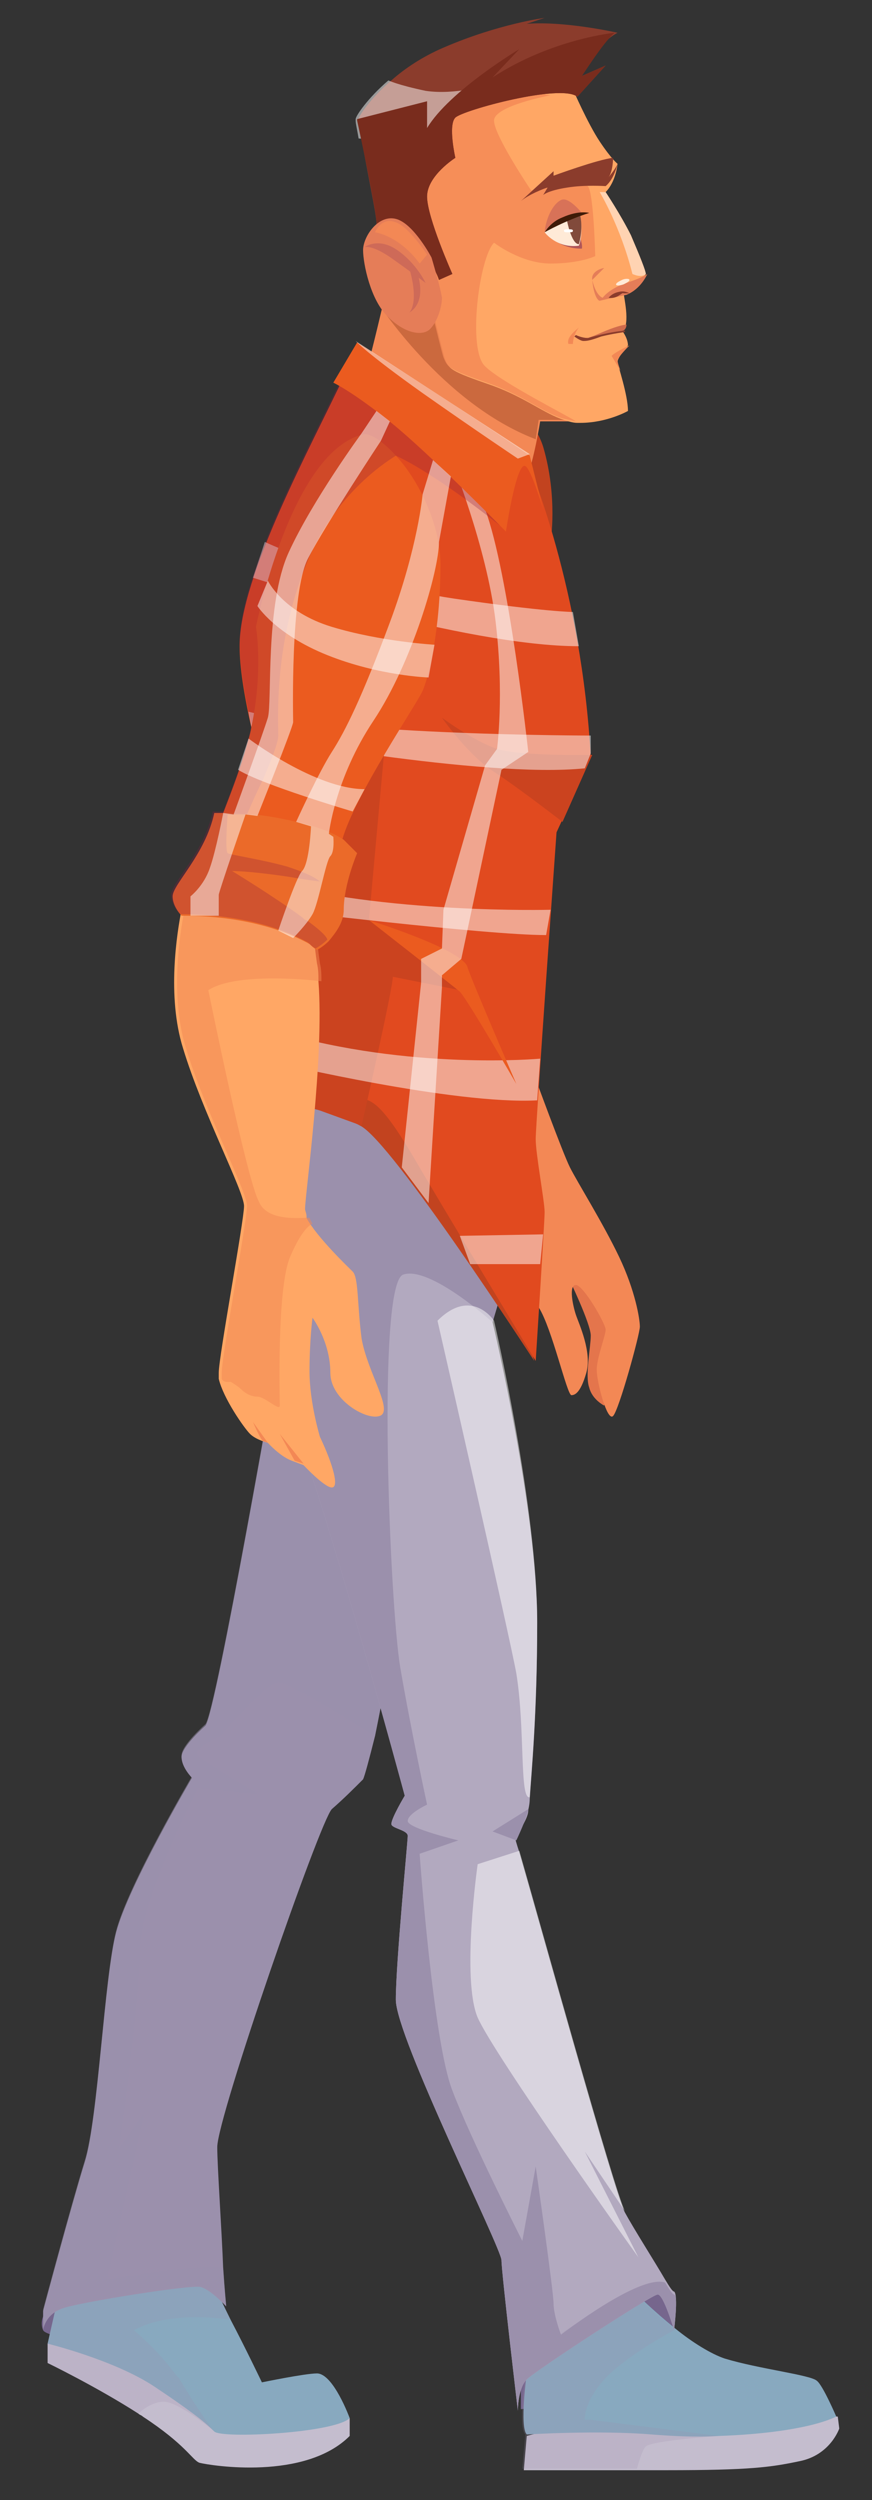 <?xml version="1.0" encoding="UTF-8"?> <!-- Generator: Adobe Illustrator 28.0.0, SVG Export Plug-In . SVG Version: 6.00 Build 0) --> <svg xmlns="http://www.w3.org/2000/svg" xmlns:xlink="http://www.w3.org/1999/xlink" id="Layer_1" x="0px" y="0px" viewBox="0 0 58.6 167.9" style="enable-background:new 0 0 58.6 167.9;" xml:space="preserve"><rect x="0" y="0" width="58.6" height="167.9" fill="#333333" stroke="none"/> <style type="text/css"> .st0{fill:#76668D;} .st1{fill:#C4BDCE;} .st2{fill:#88A9BF;} .st3{opacity:0.2;fill:#9B90AC;} .st4{fill:#9B90AC;} .st5{opacity:0.5;fill:#9B90AC;} .st6{fill:#C2431F;} .st7{fill:#E4754C;} .st8{fill:#F38855;} .st9{fill:#B2A9BF;} .st10{opacity:0.29;fill:#6C1D08;} .st11{fill:#FFA765;} .st12{opacity:0.8;fill:#F38855;} .st13{fill:#8B3C2C;} .st14{fill:#D87258;} .st15{fill:#B05658;} .st16{fill:#FFEAD7;} .st17{fill:#814A3B;} .st18{fill:#3F1B08;} .st19{fill:#FFFFFF;} .st20{fill:#D06B4C;} .st21{fill:#E57D58;} .st22{fill:#E14A1F;} .st23{fill:#CB431F;} .st24{opacity:0.5;fill:#FFFFFF;} .st25{opacity:0.5;fill:#F38855;} .st26{fill:#EB5B1F;} .st27{fill:#EB6A29;} .st28{fill:#792C1D;} .st29{fill:#CE6A58;} .st30{opacity:0.29;fill:#901D40;} </style> <g> <path class="st0" d="M2.9,156.5c0.2,0.5,5,1.2,5,1.2l6.9-2.7l-1.8-3.2l-2.4-0.8l-5.2,3.3l-1.9,0.3C3.5,154.7,2.5,155.6,2.9,156.5z"></path> <path class="st1" d="M23.5,162.4v1.2c-3,3-9.3,2-10.1,1.8c-0.5-0.2-0.9-1.2-3.8-3.1c-0.1-0.1-0.2-0.1-0.3-0.2 c-2.8-1.8-6.1-3.4-6.1-3.4v-1.3c1.4,0,5.7,1.2,8.7,2.2c1.9,0.6,3.4,1.1,3.4,1.1L23.5,162.4z"></path> <path class="st2" d="M23.5,162.4c-1,1-8.6,1.4-9.1,0.9c0,0,0,0,0,0c-0.5-0.5-1.3-1.2-4-3c-2.7-1.8-7.2-2.9-7.2-2.9l0.5-2.2l1.8-2.8 l5.6-1.6c0,0,2.9,1.9,3.3,2.8c0.2,0.3,0.6,1.2,1.1,2.2c1,1.9,2.1,4.2,2.1,4.2s2.9-0.6,3.7-0.6C22.4,159.4,23.5,162.4,23.5,162.4z"></path> <path class="st3" d="M12.2,160c1.2,2,2.1,3.2,2.2,3.3c-0.1-0.1-2.4-2-3.4-2c-0.7,0-1.4,0.5-1.7,0.8c-2.8-1.8-6.1-3.4-6.1-3.4v-1.3 l0.5-2.2l1.8-2.8l5.6-1.6c0,0,2.9,1.9,3.3,2.8c0.2,0.3,0.6,1.2,1.1,2.2c0,0-4-0.7-6.5,0.7c0,0,1.6,1.3,2.9,3.1 C12.1,159.7,12.1,159.9,12.2,160z"></path> <path class="st4" d="M27.8,102.5c0,0-1.6,9.2-2.6,14.1c-0.4,1.6-0.7,2.7-0.8,2.9c-0.7,0.7-1.3,1.3-2.1,2 c-0.8,0.8-7.7,20.7-7.7,22.7c0,1.3,0.3,5.5,0.4,8.2c0.1,1.5,0.2,2.5,0.2,2.5s-1-1.1-1.7-1.3c-0.5-0.2-8,1-9.2,1.4 c-1.3,0.4-1.4,1.5-1.4,1.5v-1.3c0,0,1.9-7.1,2.8-10c0.9-2.9,1.3-12.3,2.1-15.4c0.8-3.1,5.1-10.4,5.1-10.4s-0.7-0.7-0.7-1.4 c0-0.7,1.6-2.1,1.6-2.1c0.7-0.7,5-25.5,5-25.5l7.8-2L27.8,102.5z"></path> <path class="st5" d="M27.8,102.5c0,0-1.6,9.2-2.6,14.1c0,0-5.6-3.6-6.5-3.6c-0.8,0-3.9,3.6-3.9,3.6s-2,0.9-1.5,1.3 c0.5,0.5,4.1,2.6,4.1,2.6l-4.1-0.4c0,0-3.9,7.5-3.9,10.9c0,3.4-1.4,13.3-1.4,13.3l1.7-2.4l-2.5,11.2c0,0,6.1-1.1,7.8-0.8 c0.1,1.5,0.2,2.5,0.2,2.5s-1-1.1-1.7-1.3c-0.5-0.2-8,1-9.2,1.4c-1.3,0.4-1.4,1.5-1.4,1.5v-1.3c0,0,1.9-7.1,2.8-10 c0.9-2.9,1.3-12.3,2.1-15.4c0.8-3.1,5.1-10.4,5.1-10.4s-0.7-0.7-0.7-1.4c0-0.7,1.6-2.1,1.6-2.1c0.7-0.7,5-25.5,5-25.5l7.8-2 L27.8,102.5z"></path> <path class="st6" d="M37,36.4c0,0,0.5-3-0.5-6.4c-1.1-3.4-3.9-1.7-3.9-1.7L37,36.4z"></path> <path class="st0" d="M45.3,156.5c0,0-0.1-3.4-1.2-3.4s-5.8,2.8-5.8,2.8l-2.8,3l-0.5,1.1l0,1.8l3.4-0.3L45.3,156.5z"></path> <path class="st1" d="M56.4,163.1c0,0-0.6,1.8-2.7,2.2c-1.9,0.4-3.3,0.6-8.9,0.6h-1.9c-4.6,0-7.7,0-7.7,0l0.2-2.3c0,0,1.8-0.5,4.2-1 c1.8-0.4,4-0.7,5.9-0.7c4.2,0,10.8,0.4,10.8,0.4L56.4,163.1z"></path> <path class="st2" d="M56.2,162.3c-1.7,0.8-4.9,1.2-7.9,1.3c-1.6,0.1-3.2,0-4.5-0.1c-3.6-0.3-8.4,0-8.4,0c-0.5-0.5,0-4.1,0-4.1 c0-1.9,7.2-5.5,7.2-5.5s1.3,1.3,2.8,2.5c1.1,0.9,2.4,1.7,3.3,2c2.3,0.7,5.8,1.1,6.2,1.5C55.3,160.2,56.2,162.3,56.2,162.3z"></path> <path class="st7" d="M38.2,85.8c0,0,1.5,3.1,1.5,3.9s-0.4,2.7-0.1,3.5c0.2,0.8,1,1.2,1,1.2l1.1-5l-0.5-2.9L38.2,85.8z"></path> <path class="st8" d="M35.9,72.2c0,0,1.9,5.2,2.4,6.2c0.5,1,2.2,3.7,3.3,6c1.1,2.3,1.4,4.2,1.4,4.7c0,0.5-1.4,5.6-1.8,6 s-1.1-2.3-1.1-3.1c0-0.8,0.6-2.3,0.6-2.7c0-0.4-1.5-3-2-3c-0.5,0-0.2,1.4,0,2c0.2,0.6,1.1,2.5,0.7,3.9c-0.4,1.4-0.8,1.5-1,1.5 c-0.3,0-1.3-4.5-2.2-5.9c-0.9-1.4-1.5-2.5-1.5-3.7s0.3-4.5,0.3-5.5c0-0.9-0.9-4.7-0.9-4.7L35.9,72.2z"></path> <path class="st9" d="M45.3,156.5c0,0-0.7-2.4-1.1-2.4c-0.4,0-8.2,5.1-8.8,5.7c-0.6,0.6-0.6,2.1-0.6,2.1s-1.1-9.3-1.1-10.1 c0-0.8-7.1-15-7.1-17.5c0-2.5,0.8-10.6,0.8-11c0-0.4-1.1-0.5-1.1-0.8c0-0.4,0.9-1.9,0.9-1.9s-5.4-20-7.8-25.9 c-2.4-5.9-2.2-8.6-2.2-9.7c0-1.1,2-10.8,2-10.8s5.5-3.6,7.7-2.8c2.2,0.8,7,14.7,7,14.7l-0.8,2.7l0,0c0.1,0.4,3,12.6,3,20.2 c0,6.2-0.4,10.2-0.5,11.8c0,0.4-0.1,0.7-0.1,0.8c0,0.6-0.9,1.8-0.9,1.8s0.1,0.4,0.3,1c1.3,4.5,6.4,22.9,7.1,24.2 c0.6,1.1,2,3.3,2.7,4.5c0.3,0.5,0.5,0.8,0.6,0.8C45.6,154.1,45.3,156.5,45.3,156.5z"></path> <path class="st8" d="M26,19.3c0,0-1.8,8-3,11l9.8,5.3c0,0,1.9-1.7,2.5-3.2c0.6-1.5,1-4.1,1-4.1l2.5,0l-4.1-3.7l-5.8-5.9L26,19.3z"></path> <path class="st10" d="M25.3,20.2c0,0,4.4,6.9,10.7,9.3l0.2-1.3l2.5,0L28.1,16.7L25.3,20.2z"></path> <path class="st11" d="M41.9,19.4c-0.1,0.1,0.4,1.8,0.1,2.6l-0.2,0.2c0,0,0.4,0.5,0.4,1c0,0-0.7,0.8-0.7,1.1c0,0.2,0.7,2.2,0.7,3.3 c0,0-1.4,0.8-3.2,0.8c-0.1,0-0.2,0-0.2,0h0c-0.3,0-0.6-0.1-0.9-0.2c-1.3-0.4-2.6-1.5-4.8-2.3c-2.9-1-2.9-1.1-3.2-1.8 c-0.2-0.6-1.5-6.1-2.3-9.2c-0.2-0.7-0.3-1.3-0.4-1.7c-0.1-0.4-0.1-1,0-1.6c0.4-2.1,2.1-4.9,4.5-5.5c0.4-0.1,0.7-0.2,1.1-0.2 C35.6,5.3,38.5,6,38.5,6s1,2.3,1.8,3.5c0.8,1.2,1.2,1.5,1.2,1.5s-0.1,1.2-0.8,1.9c0,0,1,1.5,1.7,2.9c0.6,1.4,1,2.4,1,2.6 C43.4,18.6,42,19.3,41.9,19.4z"></path> <path class="st12" d="M32.6,24.6c1.1,1.1,5.9,3.5,6.1,3.7l-0.9-0.2c-1.3-0.4-2.6-1.5-4.8-2.3c-2.9-1-2.9-1.1-3.2-1.8 c-0.2-0.6-1.5-6.1-2.3-9.2l-0.4-3.3l-0.1-0.8l1.1-3.9l3.6-1.1l1,0.1l4.3,0.6c0,0-3.8,0.7-3.8,1.7c0,1,2.5,4.7,2.5,4.7l1.8-0.6 c0,0,1.6-0.1,2,0.3c0.4,0.4,0.5,4.7,0.5,4.7s-1,0.5-3,0.5c-2,0-3.8-1.4-3.8-1.4C32.2,17.3,31.4,23.5,32.6,24.6z"></path> <path class="st13" d="M39.1,5.1l1.6-0.7l-1.9,2.1c-1.1-0.9-7.7,0.9-8.2,1.4c-0.5,0.5,0,2.7,0,2.7s-1.9,1.2-1.9,2.6s1.7,5.2,1.7,5.2 l-0.9,0.4c0,0-0.1-0.4-0.6-1.2c-0.4-0.8-3.5-0.9-3.5-0.9s-0.1-0.8-0.1-1.7c0-0.6-0.7-3.8-1-5.7c-0.1-0.6-0.2-1-0.2-1.2l0-0.1 c0-0.2,0.8-1.4,2.2-2.6c0.9-0.8,2.1-1.6,3.5-2.2c3.7-1.6,6.8-2,6.8-2l-1.2,0.4c2.6-0.2,6.1,0.6,6.1,0.6C40,3,39.2,5,39.1,5.1z"></path> <g> <path class="st14" d="M39.1,14.3c0,0-0.8-1-1.3-0.9c-0.4,0.1-1,0.8-1.2,2.1C36.6,15.6,38.1,14.6,39.1,14.3z"></path> <path class="st15" d="M36.8,15.7c0,0,0.7,1,2.3,1c0,0,0.1-0.2-0.2-1C38.5,14.9,36.8,15.7,36.8,15.7z"></path> <path class="st16" d="M36.6,15.6c0,0,0.8,1.1,2.3,0.9c0,0,0.3-0.6,0.1-2C39,14.4,37.6,14.7,36.6,15.6z"></path> <path class="st17" d="M38.1,14.8c0,0,0.3,1.6,0.8,1.6c0,0,0.3-0.9,0.1-1.9L38.1,14.8z"></path> <path class="st18" d="M36.6,15.6c0,0,1.4-0.8,3-1.3c0,0-0.7-0.2-1.8,0.3C37,14.9,36.6,15.6,36.6,15.6z"></path> <path class="st19" d="M38.5,15.5c0,0.1-0.1,0.1-0.3,0.1c-0.2,0-0.3,0-0.3-0.1c0-0.1,0.1-0.1,0.3-0.1 C38.4,15.4,38.5,15.4,38.5,15.5z"></path> </g> <path class="st13" d="M34.9,13.6l2.3-2.1v0.3c0,0,3-1.1,4-1.2c0,0,0,0.9-0.3,1.3c0,0,0.5-0.6,0.6-0.9c0,0-0.2,1-0.8,1.5 c0,0-1.4-0.1-2.6,0.1c-1.3,0.2-1.6,0.5-1.6,0.5l0.3-0.5C36.7,12.6,35.4,13.1,34.9,13.6z"></path> <path class="st20" d="M41.9,22.2c0,0,0.2-0.1,0.2-0.4c0,0-0.3,0-1.1,0.3c-0.8,0.3-1.5,0.7-1.8,0.6c0,0,0.3,0,0.9-0.1 C40.7,22.5,41.9,22.2,41.9,22.2z"></path> <path class="st13" d="M42,22.3c0,0-0.8,0.1-1.6,0.3c-0.8,0.3-1,0.3-1.2,0.3s-0.6-0.3-0.6-0.3l0.1-0.1c0,0,0.4,0.2,0.8,0.2 c0.4-0.1,1.4-0.4,2.5-0.5L42,22.3z"></path> <path class="st8" d="M38.9,22c0,0-0.4,0.3-0.6,0.6c-0.2,0.3-0.1,0.5-0.1,0.5h0.3C38.5,23.1,38.5,22.5,38.9,22z"></path> <path class="st21" d="M39.8,18.8c0,0,0.2,1,0.7,1.2c0,0,0.4-0.6,1.6-1c1.2-0.4,1.4-0.6,1.4-0.6s-0.4,1-1.4,1.4c0,0-1.4,0.3-1.8,0.4 C40.2,20.2,39.9,19.9,39.8,18.8z"></path> <path class="st3" d="M48.3,163.6c0,0-4.4,0.3-4.9,0.7c-0.2,0.2-0.4,0.8-0.6,1.5c-4.6,0-7.7,0-7.7,0l0.2-2.3c-0.5-0.5,0-4.1,0-4.1 c0-1.9,7.2-5.5,7.2-5.5s1.3,1.3,2.8,2.5l0,0.1c0,0-2.7,1.4-4.4,3c-1.7,1.7-1.6,3-1.6,3l0.3,0L48.3,163.6L48.3,163.6z"></path> <path class="st4" d="M45.3,156.5c0,0-0.7-2.4-1.1-2.4c-0.4,0-8.2,5.1-8.8,5.7c-0.6,0.6-0.6,2.1-0.6,2.1s-1.1-9.3-1.1-10.1 c0-0.8-7.1-15-7.1-17.5c0-2.5,0.8-10.6,0.8-11c0-0.4-1.1-0.5-1.1-0.8c0-0.4,0.9-1.9,0.9-1.9s-5.4-20-7.8-25.9 c-2.4-5.9-2.2-8.6-2.2-9.7c0-1.1,2-10.8,2-10.8s5.5-3.6,7.7-2.8c2.2,0.8,7,14.7,7,14.7l-0.8,2.7c0,0-4.2-3.8-6-3.2 c-1.8,0.6-0.9,22.3-0.2,26.4c0.7,4.1,1.8,9.2,1.8,9.2s-1.3,0.6-1.3,1.1c0,0.5,3.4,1.3,3.4,1.3l-2.6,0.9c0,0,0.9,12.6,2.2,15.9 c1.2,3.2,4.7,10.1,4.7,10.1l0.9-5c0,0,1.2,8.4,1.2,9.2c0,0.8,0.5,2.1,0.5,2.1s5.3-4.1,7-3.5c0.3,0.5,0.5,0.8,0.6,0.8 C45.6,154.1,45.3,156.5,45.3,156.5z"></path> <path class="st6" d="M35.9,91.4c0,0-9.6-14.8-11.7-15.8c-2-1.1-5-1.5-5-1.5l6.5-2.6l5.5,1.8L35.9,91.4z"></path> <path class="st21" d="M39.8,18.8l0.8-0.8C40.5,18,39.7,18.2,39.8,18.8z"></path> <path class="st22" d="M37.4,55.9c0,0-1.4,19.6-1.4,20.6c0,1,0.6,4.2,0.6,4.9c0,0.7-0.6,10-0.6,10s-6-9.9-8.1-13.5 c-2.1-3.6-2.9-4.1-3.7-4.1c-0.8,0-6.9,0.4-6.9,0.4s3-6.9,3.5-9.5c0-0.2,0.1-0.4,0.1-0.5c0-0.2,0-0.4-0.1-0.8 c-0.1-0.4-0.2-0.9-0.4-1.6c0-0.1,0-0.2-0.1-0.2c-0.2-0.8-0.5-1.7-0.7-2.7c-0.1-0.2-0.1-0.5-0.2-0.7c-0.3-1-0.6-2.1-0.9-3.2 c-0.2-0.9-0.5-1.7-0.7-2.6c-0.3-1.2-0.6-2.4-0.9-3.5c-0.5-2.2-0.8-4.1-0.8-5.5c0-4.7,4.8-13.4,7.1-18.3c0.2-0.5,0.4-1,0.6-1.4 c0,0,8.4,4.1,11.7,7.4c0,0,3.6,8.4,4.2,19.8L37.4,55.9z"></path> <path class="st23" d="M39.8,50.7c0,0-4.7,0.1-6.4-0.4c-1.7-0.6-3.7-2.1-3.7-2.1s1.8,2.6,3.6,3.7c1.8,1.2,4.5,3.3,4.5,3.3L39.8,50.7 z"></path> <path class="st24" d="M38.5,41.1c0,0-1.8,0-8-0.9c-6.7-1-12.7-3.8-12.7-3.8L17,38.8c0,0,14.2,4.6,21.9,4.6L38.5,41.1z"></path> <path class="st24" d="M39.7,49.4c0,0-16.5,0-23-1.6l0.3,1.6c0,0,15.5,2.9,22.3,2.2l0.4-1L39.7,49.4z"></path> <path class="st23" d="M24.3,75.6c0,0,2.1-9.2,2.1-10l4.5,0.9l-6.1-4.8l1-11l0.9-2.3l-6.3,3.8l-1.6,10.6L21,74.4L24.3,75.6z"></path> <path class="st24" d="M36.3,71.1c0,0-8.8,0.8-17.6-1.8v2.1c0,0,11.8,2.8,17.4,2.5L36.3,71.1z"></path> <path class="st24" d="M37,61.1c0,0-11.3,0.3-19.3-2l1,2c0,0,13.9,1.7,18,1.7L37,61.1z"></path> <path class="st11" d="M25.5,95.1c-0.9,0.3-3.3-1.1-3.3-2.9c0-2.1-1.2-3.7-1.2-3.7s-0.2,1.5-0.2,3.6c0,2.1,0.7,4.4,0.7,4.4 c0.9,1.9,1.3,3.4,0.8,3.4c-0.5,0-1.9-1.5-1.9-1.5s0,0-0.8-0.3S18,96.9,18,96.9s-0.8-0.2-1.2-0.6c-0.4-0.4-1.8-2.4-2.1-3.7 c0,0,0,0,0,0c0-0.1,0-0.3,0-0.4c0-1.1,1.7-10.2,1.7-11.2c0-1-2.8-6.3-4.1-10.6c-1.1-3.5-0.4-7.8-0.1-9.3c0.1-0.4,0.1-0.6,0.1-0.6 l8.5-4.6c0,0-0.1,2.1,0.1,5c0.1,1.2,0.2,2.4,0.4,3.8c0.1,0.4,0.1,0.8,0.1,1.2c0.4,5.2-0.9,14.3-0.9,15.3c0,0.1,0.1,0.3,0.1,0.5 l0,0.1c0.7,1.3,2.8,3.3,3.1,3.6c0.4,0.4,0.3,2.2,0.6,4.5C24.7,92.2,26.5,94.8,25.5,95.1z"></path> <path class="st25" d="M20.8,81.8l0.2,0.4c0,0-0.6,0.1-1.5,2.2c-0.9,2.1-0.7,9.5-0.7,10c0,0.4-1-0.6-1.5-0.6c-0.5,0-0.9-0.3-1.1-0.5 c-0.2-0.2-0.7-0.5-0.7-0.5s-0.5,0.1-0.6-0.2c0,0,0,0,0,0c0-0.1,0-0.3,0-0.4c0-1.1,1.7-10.2,1.7-11.2c0-1-2.8-6.3-4.1-10.6 c-1.1-3.5-0.4-7.8-0.1-9.3l0.7-0.9h7l1,0.7c0.1,1.2,0.2,2.4,0.4,3.8c0.1,0.4,0.1,0.8,0.1,1.2c0,0-5.6-0.7-7.6,0.6 c0,0,2.6,12.8,3.4,14.2C18,82.2,20.7,81.7,20.8,81.8L20.8,81.8z"></path> <path class="st26" d="M29.6,37.9c0,4.4-0.8,7.6-1.2,8.5c-0.4,0.9-4.6,7.1-5.4,10c-0.8,2.9-1.4,5.4-1.4,5.4s-0.4,0-1,0h-0.3 c-2.3,0-6.8-0.1-8-1.3c0,0,1.4-2.7,2.7-5.9c0.5-1.3,1-2.6,1.4-3.9c0.2-0.7,0.4-1.3,0.5-1.9c0.8-3.8,0.3-6.7,0.3-6.7 s2.3-11.6,7.1-12.9c0.5-0.2,1.4,0.4,2.3,1.4C28.1,32.2,29.6,35.2,29.6,37.9z"></path> <path class="st27" d="M24,57.3c0,0-0.9,2.1-0.9,3.8c0,0.9-0.6,1.6-1,2.1c-0.4,0.4-0.8,0.6-0.8,0.6s-0.2-0.1-0.5-0.4 c-1.1-0.6-3.8-1.9-8.6-1.9c0,0-0.6-0.6-0.6-1.3c0-0.8,2.2-2.8,2.8-5.6c0,0,0.3,0,0.7,0c0.4,0,0.9,0,1.6,0.1c0.6,0,1.2,0.1,1.8,0.2 c1.6,0.3,3.4,0.7,4.6,1.5C23.4,56.7,23.7,57,24,57.3z"></path> <path class="st24" d="M32.8,5.7l-2.6,1.7l-2.4,2.2l-3.7-0.3c-0.1-0.6-0.2-1-0.2-1.2l0-0.1c0-0.2,0.8-1.4,2.2-2.6 c0,0,0.6,0.3,2.5,0.7C30.6,6.4,32.8,5.7,32.8,5.7z"></path> <path class="st28" d="M39.1,5.1l1.6-0.7l-1.9,2.1c-1.1-0.9-7.7,0.9-8.2,1.4c-0.5,0.5,0,2.7,0,2.7s-1.9,1.2-1.9,2.6s1.7,5.2,1.7,5.2 l-0.9,0.4c0,0-0.1-0.4-0.6-1.2c-0.4-0.8-3.5-0.9-3.5-0.9s-0.1-0.8-0.1-1.7c0-0.8-1.1-6-1.3-6.9l0-0.1l4.7-1.2v1.8 c1.5-2.5,6.2-5.3,6.2-5.3l-1.8,1.9c4-2.6,8.2-3,8.2-3C40.5,2.9,39.2,5,39.1,5.1z"></path> <g> <path class="st21" d="M29,17.3c0,0-1.2-2.3-2.4-2.6c-1.2-0.3-2.2,1.2-2.2,2.1c0,0.9,0.5,3.4,1.7,4.5c1.1,1.1,2.3,1.3,2.8,0.8 c0.5-0.5,0.8-1.5,0.8-2.1C29.6,19.3,29,17.3,29,17.3z"></path> <path class="st29" d="M28.6,19c0,0-0.6-1.3-1.9-2.2c-1.3-0.9-2.2-0.2-2.2-0.2s0.5-0.2,1.9,0.8C27.8,18.4,28.6,19,28.6,19z"></path> <path class="st29" d="M28,18.2c0,0,0.8,2-0.5,2.8c0,0,0.7-0.6,0-3L28,18.2z"></path> <path class="st8" d="M25.2,15.6c0,0,1.6,0.2,3,2.1l0.5-0.6c0,0-1.3-2-2.2-2.2C25.6,14.6,25.2,15.6,25.2,15.6z"></path> </g> <path class="st24" d="M43.4,18.4c-0.3,0.3-0.9,0-0.9,0c-0.8-3.2-2.2-5.5-2.2-5.5h0.4c0,0,1,1.5,1.7,2.9 C43,17.2,43.4,18.2,43.4,18.4z"></path> <path class="st16" d="M42.3,18.8c0,0.1-0.2,0.2-0.4,0.3c-0.3,0.1-0.5,0.1-0.5,0c0-0.1,0.2-0.2,0.4-0.3C42,18.7,42.3,18.7,42.3,18.8 z"></path> <path class="st13" d="M40.9,20c0,0,0.2-0.3,0.7-0.4c0.4-0.1,0.7,0.1,0.7,0.1l-0.4,0C41.8,19.6,41.5,20.1,40.9,20z"></path> <path class="st8" d="M42.3,23.2c0,0-0.9,0.4-1.2,0.7l0.6,1c0,0-0.2-0.5-0.2-0.7S42.3,23.2,42.3,23.2z"></path> <polygon class="st8" points="20.4,98.3 18.8,96.3 19.8,98.1 "></polygon> <path class="st8" d="M18,96.9l-1-1.4c0,0,0.5,1.2,0.7,1.3C17.8,96.8,18,96.9,18,96.9z"></path> <path class="st4" d="M35.5,121.5l-2.4,1.5l1.6,0.6C34.7,123.6,35.5,121.9,35.5,121.5z"></path> <path class="st26" d="M24.8,61.8c0,0,5.5,4.3,6.1,4.8c0.5,0.5,3.8,6.2,3.8,6.2s-3.2-7.4-3.3-7.9C30.9,63.7,24.8,61.8,24.8,61.8z"></path> <path class="st24" d="M30.3,30.8c0,0,2.4,5.9,3,10.9c0.6,5,0.1,8.6,0.1,8.6l-0.8,1.1l-2.8,9.7l-0.1,2.6l-1.4,0.7V66l-1.3,12.4 l1.8,2.4l0.9-14.5l0-0.8l1.3-1.1l2.7-12.7l1.8-1.2c0,0-1.3-12-2.9-16.3S30.3,30.8,30.3,30.8z"></path> <path class="st30" d="M33.6,35.3c0,0-4.2-3.4-7-4.7c0,0,0,0,0,0c-0.1,0.1-4.1,2.3-6.1,7.5c-2.1,5.3-1.8,10.3-1.8,11.3 c0,0.5-0.5,1.7-1,2.9c-0.6,1.2-1.1,2.4-1.1,2.4h-1.3c0,0-0.2,2.4,0,2.6c0.1,0.1,2.2,0.4,4,0.9c0.9,0.3,1.7,0.6,2.2,1 c0,0-0.9-0.1-2-0.3c-1.3-0.2-3-0.4-3.9-0.4c0,0,2.8,1.7,4.7,3.1c0.1,0.1,0.2,0.2,0.3,0.2c0.7,0.5,1.3,1,1.4,1.3v0 c-0.4,0.4-0.8,0.6-0.8,0.6s-0.2-0.1-0.5-0.4c-1.1-0.6-3.8-1.9-8.6-1.9c0,0-0.6-0.6-0.6-1.3c0-0.8,2.2-2.8,2.8-5.6c0,0,0.3,0,0.7,0 c0.5-1.3,1-2.6,1.4-3.9c0.2-0.7,0.4-1.3,0.5-1.9c-0.5-2.2-0.8-4.1-0.8-5.5c0-4.7,4.8-13.4,7.1-18.3l8,2.9L33.6,35.3z"></path> <path class="st26" d="M36.5,34.2c0,0-0.8-2.7-1.2-2.9c-0.6-0.3-1.3,4.4-1.3,4.4s-5.1-5.2-7.7-7.3s-3.9-2.7-3.9-2.7l1.6-2.7 c0,0,8,5.1,11.6,7.6L36.5,34.2z"></path> <path class="st24" d="M23.9,22.9c0,0,0.7,0.8,4.5,3.5c3.7,2.6,6.4,4.4,6.4,4.4l0.8-0.3L23.9,22.9z"></path> <path class="st24" d="M24.3,29.1c0,0-3.3,4.5-4.9,8c-1.6,3.5-1.1,10.1-1.4,11.1c-0.3,1-2.3,6.5-2.3,6.5L15,54.6 c0,0-0.5,2.6-0.9,3.7c-0.4,1.2-1.3,1.9-1.3,1.9v1.3h1.9c0,0,0-1.2,0-1.4c0-0.2,1.8-5.4,1.8-5.4l0.8,0.1c0,0,2.4-6,2.4-6.3 c0-0.3-0.2-8.7,1-11c1.2-2.3,4.9-7.9,4.9-7.9l0.6-1.3l-0.9-0.7L24.3,29.1z"></path> <path class="st24" d="M28.4,33.2c0,0-0.3,3.5-2.2,8.6c-1.9,5.1-3,7.3-3.9,8.7c-0.9,1.4-2.4,4.7-2.4,4.7l1,0.3c0,0-0.1,2.5-0.6,3 c-0.4,0.4-1.6,4-1.6,4l1,0.5c0,0,0.9-0.9,1.3-1.6c0.4-0.7,0.9-3.6,1.2-3.9c0.3-0.3,0.2-1.3,0.2-1.3L22.1,56c0,0,0.4-3.7,3-7.6 c2.6-3.9,4.4-10.1,4.4-12l0.8-4.4l-1.2-1.1L28.4,33.2z"></path> <path class="st24" d="M29.2,43.3c0,0-3.6-0.2-6.9-1.2C19,41.1,18,39,18,39l-0.7,1.7c0,0,1.2,1.9,4.7,3.3s6.8,1.5,6.8,1.5L29.2,43.3 z"></path> <path class="st24" d="M16.7,49.6c0,0,4.5,3.4,7.8,3.4l-0.8,1.5c0,0-6.1-1.8-7.7-2.8L16.7,49.6z"></path> <polygon class="st24" points="36.5,82.9 30.9,83 31.6,84.9 36.3,84.9 "></polygon> <path class="st24" d="M36.1,108.9c0,6.2-0.4,10.2-0.5,11.8c-0.7,0.2-0.3-4.6-0.9-8.3c-0.4-2.3-5.3-23.7-5.3-23.7 c2.3-2.3,3.8,0,3.8,0l0,0C33.3,89.1,36.1,101.3,36.1,108.9z"></path> <path class="st24" d="M42.9,151.6c-0.3-0.4-9.7-13.6-10.8-16.1c-1.1-2.6,0-10.3,0-10.3l2.8-0.9c1.3,4.5,6.4,22.9,7.1,24.2l-2.7-4 L42.9,151.6z"></path> </g> </svg> 